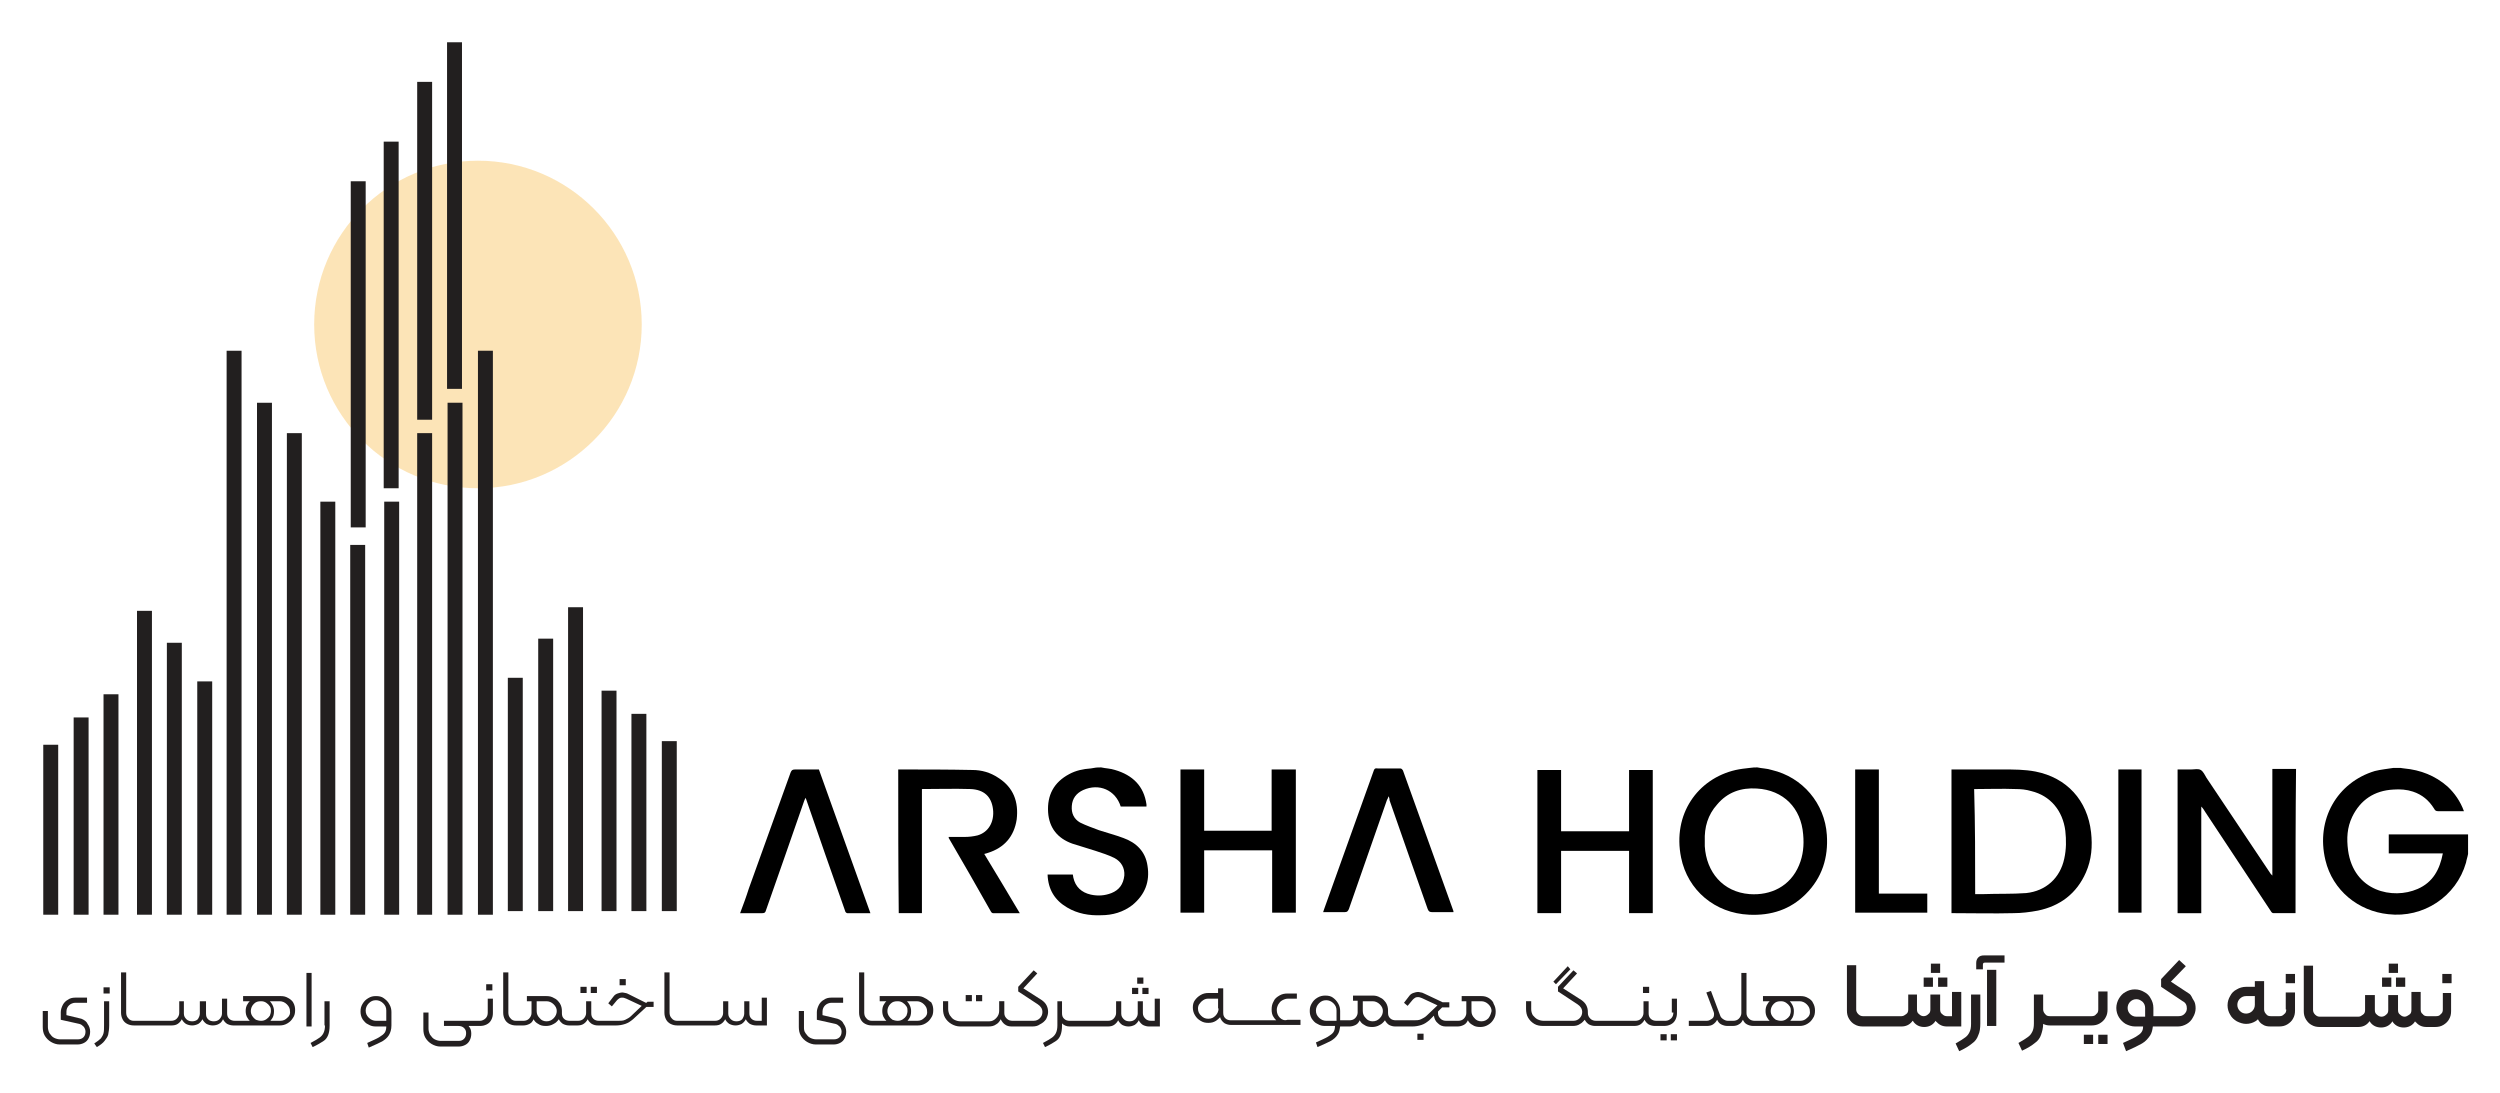 <?xml version="1.0" encoding="UTF-8"?>
<svg xmlns="http://www.w3.org/2000/svg" xmlns:xlink="http://www.w3.org/1999/xlink" version="1.1" id="Layer_1" x="0px" y="0px" viewBox="0 0 485.4 212.3" style="enable-background:new 0 0 485.4 212.3;" xml:space="preserve">
<style type="text/css">
	.st0{opacity:0.4;fill-rule:evenodd;clip-rule:evenodd;fill:#F8BD4D;enable-background:new    ;}
	.st1{fill:#221F1F;}
	.st2{fill:#231F20;}
</style>
<g>
	<g>
		<g>
			<circle class="st0" cx="92.8" cy="63" r="31.8"></circle>
			<g>
				<g>
					<g>
						<rect x="9" y="145.3" class="st1" width="1.6" height="31.6"></rect>
						<path class="st1" d="M11.3,177.6H8.4v-33h2.9V177.6z M9.7,176.3H10v-30.3H9.7V176.3z"></path>
					</g>
				</g>
				<g>
					<g>
						<rect x="15" y="139.9" class="st1" width="1.6" height="37"></rect>
						<path class="st1" d="M17.2,177.6h-2.9v-38.3h2.9V177.6z M15.6,176.3h0.3v-35.7h-0.3V176.3z"></path>
					</g>
				</g>
				<g>
					<g>
						<rect x="20.8" y="135.5" class="st1" width="1.6" height="41.5"></rect>
						<path class="st1" d="M23,177.6h-2.9v-42.8H23V177.6z M21.4,176.3h0.3v-40.2h-0.3V176.3z"></path>
					</g>
				</g>
				<g>
					<g>
						<rect x="39" y="132.9" class="st1" width="1.6" height="44"></rect>
						<path class="st1" d="M41.2,177.6h-2.9v-45.3h2.9V177.6z M39.6,176.3h0.3v-42.7h-0.3V176.3z"></path>
					</g>
				</g>
				<g>
					<g>
						<rect x="33.1" y="125.4" class="st1" width="1.6" height="51.5"></rect>
						<path class="st1" d="M35.3,177.6h-2.9v-52.8h2.9V177.6z M33.7,176.3H34v-50.2h-0.3V176.3z"></path>
					</g>
				</g>
				<g>
					<g>
						<rect x="27.2" y="119.2" class="st1" width="1.6" height="57.7"></rect>
						<path class="st1" d="M29.5,177.6h-2.9v-59h2.9V177.6z M27.9,176.3h0.3v-56.4h-0.3V176.3z"></path>
					</g>
				</g>
				<g>
					<g>
						<rect x="129.2" y="144.6" class="st1" width="1.6" height="31.6"></rect>
						<path class="st1" d="M131.4,176.9h-2.9v-33h2.9V176.9z M129.8,175.5h0.3v-30.3h-0.3V175.5z"></path>
					</g>
				</g>
				<g>
					<g>
						<rect x="123.3" y="139.2" class="st1" width="1.6" height="37"></rect>
						<path class="st1" d="M125.5,176.9h-2.9v-38.3h2.9V176.9z M123.9,175.5h0.3v-35.7h-0.3V175.5z"></path>
					</g>
				</g>
				<g>
					<g>
						<rect x="117.4" y="134.7" class="st1" width="1.6" height="41.5"></rect>
						<path class="st1" d="M119.7,176.9h-2.9v-42.8h2.9V176.9z M118.1,175.5h0.3v-40.2h-0.3V175.5z"></path>
					</g>
				</g>
				<g>
					<g>
						<rect x="99.2" y="132.2" class="st1" width="1.6" height="44"></rect>
						<path class="st1" d="M101.5,176.9h-2.9v-45.3h2.9V176.9z M99.9,175.5h0.3v-42.7h-0.3V175.5z"></path>
					</g>
				</g>
				<g>
					<g>
						<rect x="105.1" y="124.7" class="st1" width="1.6" height="51.5"></rect>
						<path class="st1" d="M107.4,176.9h-2.9V124h2.9V176.9z M105.8,175.5h0.3v-50.2h-0.3V175.5z"></path>
					</g>
				</g>
				<g>
					<g>
						<rect x="111" y="118.5" class="st1" width="1.6" height="57.7"></rect>
						<path class="st1" d="M113.2,176.9h-2.9v-59h2.9V176.9z M111.6,175.5h0.3v-56.4h-0.3V175.5z"></path>
					</g>
				</g>
				<g>
					<g>
						<rect x="68.7" y="106.5" class="st1" width="1.6" height="70.5"></rect>
						<path class="st1" d="M70.9,177.6H68v-71.8h2.9V177.6z M69.4,176.3h0.3v-69.1h-0.3V176.3z"></path>
					</g>
				</g>
				<g>
					<g>
						<rect x="62.9" y="98" class="st1" width="1.6" height="78.9"></rect>
						<path class="st1" d="M65.1,177.6h-2.9V97.4h2.9V177.6z M63.5,176.3h0.3V98.7h-0.3V176.3z"></path>
					</g>
				</g>
				<g>
					<g>
						<rect x="44.7" y="68.8" class="st1" width="1.6" height="108.1"></rect>
						<path class="st1" d="M46.9,177.6H44V68.1h2.9V177.6z M45.3,176.3h0.3V69.4h-0.3V176.3z"></path>
					</g>
				</g>
				<g>
					<g>
						<rect x="50.6" y="78.9" class="st1" width="1.6" height="98.1"></rect>
						<path class="st1" d="M52.8,177.6h-2.9V78.2h2.9V177.6z M51.2,176.3h0.3V79.5h-0.3V176.3z"></path>
					</g>
				</g>
				<g>
					<g>
						<rect x="56.4" y="84.8" class="st1" width="1.6" height="92.1"></rect>
						<path class="st1" d="M58.6,177.6h-2.9V84.1h2.9V177.6z M57.1,176.3h0.3V85.4h-0.3V176.3z"></path>
					</g>
				</g>
				<g>
					<g>
						<rect x="75.2" y="98" class="st1" width="1.6" height="78.9"></rect>
						<path class="st1" d="M77.5,177.6h-2.9V97.4h2.9V177.6z M75.9,176.3h0.3V98.7h-0.3V176.3z"></path>
					</g>
				</g>
				<g>
					<g>
						<rect x="93.4" y="68.8" class="st1" width="1.6" height="108.1"></rect>
						<path class="st1" d="M95.7,177.6h-2.9V68.1h2.9V177.6z M94.1,176.3h0.3V69.4h-0.3V176.3z"></path>
					</g>
				</g>
				<g>
					<g>
						<rect x="87.5" y="78.9" class="st1" width="1.6" height="98.1"></rect>
						<path class="st1" d="M89.8,177.6h-2.9V78.2h2.9V177.6z M88.2,176.3h0.3V79.5h-0.3V176.3z"></path>
					</g>
				</g>
				<g>
					<g>
						<rect x="81.7" y="84.8" class="st1" width="1.6" height="92.1"></rect>
						<path class="st1" d="M83.9,177.6h-2.9V84.1h2.9V177.6z M82.4,176.3h0.3V85.4h-0.3V176.3z"></path>
					</g>
				</g>
				<g>
					<g>
						<rect x="68.8" y="35.8" class="st1" width="1.6" height="65.9"></rect>
						<path class="st1" d="M71,102.4h-2.9V35.2H71V102.4z M69.4,101.1h0.3V36.5h-0.3V101.1z"></path>
					</g>
				</g>
				<g>
					<g>
						<rect x="75.1" y="28.2" class="st1" width="1.6" height="65.9"></rect>
						<path class="st1" d="M77.4,94.8h-2.9V27.5h2.9V94.8z M75.8,93.5h0.3V28.8h-0.3V93.5z"></path>
					</g>
				</g>
				<g>
					<g>
						<rect x="81.7" y="16.6" class="st1" width="1.6" height="64.2"></rect>
						<path class="st1" d="M83.9,81.5H81V15.9h2.9V81.5z M82.3,80.2h0.3V17.3h-0.3V80.2z"></path>
					</g>
				</g>
				<g>
					<g>
						<rect x="87.5" y="8.9" class="st1" width="1.6" height="65.9"></rect>
						<path class="st1" d="M89.7,75.5h-2.9V8.2h2.9V75.5z M88.2,74.2h0.3V9.6h-0.3V74.2z"></path>
					</g>
				</g>
			</g>
		</g>
		<g>
			<path class="st2" d="M15.8,197.8l-2.9-0.7v-0.7c0-0.5,0.2-0.9,0.5-1.2c0.3-0.3,0.8-0.5,1.2-0.5h2.3v-1h-2.3c-0.5,0-1,0.1-1.4,0.4     c-0.4,0.2-0.8,0.6-1,1c-0.2,0.4-0.4,0.9-0.4,1.4v1.5l3.6,0.8c0.4,0.1,0.6,0.3,0.9,0.6c0.2,0.3,0.3,0.6,0.3,0.9     c0,0.4-0.1,0.8-0.4,1.1c-0.3,0.3-0.7,0.4-1.1,0.4h-3.4c-0.4,0-0.8-0.1-1.2-0.3s-0.6-0.5-0.9-0.9c-0.2-0.4-0.3-0.8-0.3-1.2v-3.1     h-1v3.1c0,0.6,0.1,1.2,0.4,1.7c0.3,0.5,0.7,0.9,1.2,1.2c0.5,0.3,1.1,0.5,1.7,0.5h3.4c0.5,0,0.9-0.1,1.3-0.3     c0.4-0.2,0.7-0.5,0.9-0.9c0.2-0.4,0.3-0.8,0.3-1.3c0-0.6-0.2-1.1-0.5-1.5C16.8,198.3,16.3,198,15.8,197.8z"></path>
			<path class="st2" d="M20.2,199.1c0,0.6,0,1.1-0.1,1.5c-0.1,0.4-0.3,0.7-0.5,1c-0.3,0.3-0.7,0.6-1.3,1l0.5,0.7     c0.7-0.4,1.2-0.8,1.5-1.2c0.3-0.4,0.6-0.8,0.7-1.2c0.1-0.5,0.2-1.1,0.2-1.8v-4.7h-1V199.1z"></path>
			<rect x="20.1" y="191.7" class="st2" width="1.2" height="1.2"></rect>
			<path class="st2" d="M56,193.8c-0.5-0.3-0.9-0.4-1.5-0.4h-7.3v1h1.3c-0.2,0.2-0.3,0.3-0.4,0.5c-0.3,0.4-0.4,0.9-0.4,1.4     c0,0.5,0.1,1,0.4,1.4c0.1,0.2,0.2,0.3,0.4,0.5h-2.2h0h-0.7c-0.4,0-0.8-0.1-1.1-0.4c-0.3-0.3-0.4-0.6-0.4-1.1v-2.8h-0.2h-0.6h-0.2     v2.9c0,0.4-0.2,0.8-0.5,1.1c-0.3,0.3-0.7,0.4-1.1,0.4c-0.4,0-0.8-0.1-1.1-0.4c-0.3-0.3-0.4-0.6-0.4-1.1v-2.4h-0.2H39h-0.2v2.4     c0,0.4-0.2,0.8-0.4,1.1c-0.3,0.3-0.7,0.4-1.1,0.4c-0.4,0-0.8-0.1-1.1-0.4c-0.3-0.3-0.5-0.6-0.5-1.1v-2.4h-0.2H35h-0.2v2.3     c0,0.4-0.2,0.8-0.5,1.1c-0.3,0.3-0.7,0.4-1.1,0.4h-0.7h-3h-3H26c-0.4,0-0.8-0.1-1.1-0.5c-0.3-0.3-0.4-0.7-0.4-1.1v-7.8h-1v7.8     c0,0.5,0.1,0.9,0.3,1.3c0.2,0.4,0.5,0.7,0.9,0.9c0.4,0.2,0.8,0.3,1.3,0.3h0.6h3h3h0.7c0.5,0,0.9-0.1,1.2-0.3     c0.3-0.2,0.6-0.5,0.8-0.9c0.2,0.4,0.5,0.7,0.8,0.9c0.4,0.2,0.8,0.3,1.2,0.3c0.4,0,0.8-0.1,1.2-0.3c0.3-0.2,0.6-0.5,0.8-0.9     c0.2,0.4,0.5,0.7,0.8,0.9c0.4,0.2,0.8,0.3,1.2,0.3s0.9-0.1,1.2-0.3c0.4-0.2,0.6-0.5,0.8-0.9c0.2,0.4,0.5,0.7,0.8,0.9     c0.4,0.2,0.8,0.3,1.2,0.3h0.7h0h4.4h3.9c0.5,0,1-0.1,1.5-0.4c0.5-0.3,0.8-0.6,1.1-1.1c0.3-0.4,0.4-0.9,0.4-1.5     c0-0.5-0.1-1-0.4-1.5C56.8,194.4,56.4,194,56,193.8z M49.7,198c-0.3-0.2-0.5-0.4-0.7-0.7c-0.2-0.3-0.3-0.6-0.3-1     c0-0.5,0.2-1,0.6-1.4c0.4-0.4,0.8-0.5,1.4-0.5c0.4,0,0.7,0.1,1,0.3c0.3,0.2,0.5,0.4,0.7,0.7c0.2,0.3,0.2,0.6,0.2,0.9     c0,0.3-0.1,0.6-0.2,0.9c-0.2,0.3-0.4,0.5-0.7,0.7c-0.3,0.2-0.6,0.3-1,0.3C50.3,198.2,50,198.1,49.7,198z M55.8,197.6     c-0.4,0.4-0.8,0.6-1.4,0.6h-1.9c0.1-0.1,0.2-0.3,0.3-0.4c0.3-0.4,0.4-0.9,0.4-1.5c0-0.4-0.1-0.8-0.3-1.2     c-0.1-0.2-0.3-0.5-0.5-0.7h1.9c0.5,0,1,0.2,1.4,0.6c0.4,0.4,0.6,0.8,0.6,1.3C56.4,196.8,56.2,197.3,55.8,197.6z"></path>
			<rect x="59.5" y="188.9" class="st2" width="1" height="10.4"></rect>
			<path class="st2" d="M63.1,199.1c0,0.6-0.1,1.1-0.3,1.5c-0.2,0.4-0.5,0.7-0.8,0.9c-0.3,0.2-0.9,0.6-1.7,1l0.4,0.8     c0.9-0.4,1.5-0.8,2-1.1c0.5-0.3,0.8-0.7,1-1.2c0.2-0.5,0.3-1.1,0.3-1.9v-4.7h-1V199.1z"></path>
			<path class="st2" d="M74.5,193.8c-0.4-0.3-0.9-0.4-1.5-0.4s-1,0.1-1.5,0.4c-0.5,0.3-0.8,0.6-1.1,1.1c-0.3,0.5-0.4,0.9-0.4,1.5     c0,0.5,0.1,1,0.4,1.5c0.3,0.4,0.6,0.8,1.1,1c0.5,0.3,0.9,0.4,1.5,0.4H75c0,0.5-0.1,0.9-0.3,1.2c-0.2,0.3-0.6,0.6-1.1,0.9     s-1.2,0.6-2.3,1.1l0.3,0.9c1.2-0.5,2-0.9,2.6-1.2c0.5-0.3,1-0.7,1.3-1.2c0.3-0.5,0.5-1.1,0.5-1.9v-2.6c0-0.5-0.1-1-0.4-1.5     C75.3,194.4,74.9,194.1,74.5,193.8z M75,198.2H73c-0.5,0-1-0.2-1.4-0.6c-0.4-0.4-0.6-0.8-0.6-1.4c0-0.5,0.2-1,0.6-1.4     c0.4-0.4,0.8-0.6,1.4-0.6c0.5,0,1,0.2,1.4,0.6c0.4,0.4,0.6,0.8,0.6,1.4V198.2z"></path>
			<path class="st2" d="M94.7,196.6c0,0.4-0.1,0.8-0.4,1.1c-0.3,0.3-0.7,0.5-1.1,0.5h-0.7h-6.3v1h0.5H89c0.4,0,0.8,0.1,1.1,0.4     c0.3,0.3,0.4,0.6,0.4,1c0,0.4-0.1,0.8-0.4,1.1c-0.3,0.3-0.6,0.4-1.1,0.4h-3.4c-0.4,0-0.8-0.1-1.2-0.3c-0.4-0.2-0.6-0.5-0.9-0.9     c-0.2-0.4-0.3-0.8-0.3-1.2v-3.1h-1v3.2c0,0.6,0.1,1.2,0.4,1.7c0.3,0.5,0.7,0.9,1.2,1.2c0.5,0.3,1.1,0.5,1.7,0.5H89     c0.5,0,0.9-0.1,1.3-0.3c0.4-0.2,0.7-0.5,0.9-0.9c0.2-0.4,0.3-0.8,0.3-1.3c0-0.5-0.1-0.9-0.3-1.2c-0.1-0.1-0.2-0.2-0.2-0.3h1.5     h0.7c0.5,0,0.9-0.1,1.3-0.3c0.4-0.2,0.7-0.5,0.9-0.9c0.2-0.4,0.3-0.8,0.3-1.3v-2.8h-1V196.6z"></path>
			<rect x="94.4" y="191.1" class="st2" width="1.2" height="1.2"></rect>
			<rect x="112.7" y="191.6" class="st2" width="1.2" height="1.2"></rect>
			<rect x="114.7" y="191.6" class="st2" width="1.2" height="1.2"></rect>
			<path class="st2" d="M125.4,194.7L122,193c0,0-0.1,0-0.2-0.1c-0.1,0-0.2-0.1-0.4-0.1c-0.1,0-0.3-0.1-0.5-0.1     c-0.4,0-0.7,0.1-1,0.2c-0.3,0.1-0.6,0.3-0.8,0.6l-1,1.3l0.7,0.6l1-1.2c0.1-0.1,0.3-0.3,0.5-0.4c0.2-0.1,0.4-0.1,0.6-0.1     c0.2,0,0.4,0.1,0.7,0.2l3,1.4l-2.1,2c-0.3,0.3-0.7,0.5-1.1,0.7c-0.4,0.2-0.9,0.2-1.4,0.2h-2.8h-0.9c-0.4,0-0.8-0.1-1.1-0.4     c-0.3-0.3-0.4-0.6-0.4-1.1v-2.3h-1v2.3c0,0.4-0.2,0.8-0.5,1.1c-0.3,0.3-0.7,0.4-1.1,0.4h-0.9h-0.7c-0.4,0-0.8-0.1-1.1-0.4     c-0.3-0.3-0.4-0.6-0.4-1.1v-0.4c0-0.5-0.1-1-0.4-1.5c-0.3-0.4-0.6-0.8-1.1-1c-0.5-0.3-0.9-0.4-1.5-0.4h-3.8v1h0.9v0.3v1.6v0.4     c0,0.4-0.2,0.8-0.5,1.1c-0.3,0.3-0.7,0.4-1.1,0.4h-0.8h-0.6c-0.4,0-0.8-0.1-1.1-0.5c-0.3-0.3-0.4-0.7-0.4-1.1v-7.8h-1v7.8     c0,0.5,0.1,0.9,0.3,1.3c0.2,0.4,0.5,0.7,0.9,0.9c0.4,0.2,0.8,0.3,1.3,0.3h0.6h0.8c0.4,0,0.8-0.1,1.2-0.3c0.4-0.2,0.6-0.5,0.8-0.9     c0,0,0,0,0,0c0.2,0.4,0.5,0.7,0.9,0.9c0.4,0.3,0.9,0.4,1.5,0.4c0.5,0,1-0.1,1.5-0.4c0.4-0.2,0.7-0.5,1-0.9c0,0,0,0,0,0     c0.2,0.4,0.5,0.7,0.8,0.9c0.4,0.2,0.8,0.3,1.2,0.3h0.7h0.9c0.5,0,0.9-0.1,1.2-0.3c0.3-0.2,0.6-0.5,0.8-0.9     c0.2,0.4,0.5,0.7,0.8,0.9c0.4,0.2,0.7,0.3,1.2,0.3h0.9h2.6c0.6,0,1.2-0.1,1.8-0.3c0.6-0.2,1-0.5,1.5-0.9l2.6-2.4h1.4v-1h-1.2     C125.6,194.7,125.5,194.7,125.4,194.7z M107.5,197.7c-0.4,0.4-0.8,0.6-1.4,0.6c-0.5,0-1-0.2-1.3-0.6c-0.4-0.4-0.6-0.8-0.6-1.4     v-1.9h1.9c0.5,0,1,0.2,1.4,0.6c0.4,0.4,0.6,0.8,0.6,1.3C108.1,196.8,107.9,197.3,107.5,197.7z"></path>
			<rect x="120.3" y="190.1" class="st2" width="1.2" height="1.2"></rect>
			<path class="st2" d="M148.1,198.2h-1.1c-0.4,0-0.8-0.1-1.1-0.4c-0.3-0.3-0.4-0.6-0.4-1.1v-2.3h-0.2h-0.6h-0.2v2.4     c0,0.4-0.2,0.8-0.4,1.1c-0.3,0.3-0.7,0.4-1.1,0.4c-0.4,0-0.8-0.1-1.1-0.4c-0.3-0.3-0.5-0.6-0.5-1.1v-2.4h-0.2h-0.6h-0.2v2.3     c0,0.4-0.2,0.8-0.5,1.1c-0.3,0.3-0.7,0.4-1.1,0.4h-0.7h-3h-3h-0.6c-0.4,0-0.8-0.1-1.1-0.5c-0.3-0.3-0.4-0.7-0.4-1.1v-7.8h-1v7.8     c0,0.5,0.1,0.9,0.3,1.3c0.2,0.4,0.5,0.7,0.9,0.9c0.4,0.2,0.8,0.3,1.3,0.3h0.6h3h3h0.7c0.5,0,0.9-0.1,1.2-0.3     c0.3-0.2,0.6-0.5,0.8-0.9c0.2,0.4,0.5,0.7,0.8,0.9c0.4,0.2,0.8,0.3,1.2,0.3c0.4,0,0.8-0.1,1.2-0.3c0.3-0.2,0.6-0.5,0.8-0.9     c0.2,0.4,0.5,0.7,0.8,0.9c0.4,0.2,0.8,0.3,1.2,0.3h2.1v-5.4h-1V198.2z"></path>
			<path class="st2" d="M162.6,197.8l-2.9-0.7v-0.7c0-0.5,0.2-0.9,0.5-1.2c0.3-0.3,0.8-0.5,1.2-0.5h2.3v-1h-2.3     c-0.5,0-1,0.1-1.4,0.4c-0.4,0.2-0.8,0.6-1,1c-0.2,0.4-0.4,0.9-0.4,1.4v1.5l3.6,0.8c0.4,0.1,0.6,0.3,0.9,0.6     c0.2,0.3,0.3,0.6,0.3,0.9c0,0.4-0.1,0.8-0.4,1.1c-0.3,0.3-0.7,0.4-1.1,0.4h-3.4c-0.4,0-0.8-0.1-1.2-0.3c-0.4-0.2-0.6-0.5-0.9-0.9     s-0.3-0.8-0.3-1.2v-3.1h-1v3.1c0,0.6,0.1,1.2,0.4,1.7c0.3,0.5,0.7,0.9,1.2,1.2c0.5,0.3,1.1,0.5,1.7,0.5h3.4     c0.5,0,0.9-0.1,1.3-0.3c0.4-0.2,0.7-0.5,0.9-0.9c0.2-0.4,0.3-0.8,0.3-1.3c0-0.6-0.2-1.1-0.5-1.5     C163.6,198.3,163.2,198,162.6,197.8z"></path>
			<path class="st2" d="M179.6,193.8c-0.5-0.3-0.9-0.4-1.5-0.4h-7.3v1h1.3c-0.2,0.2-0.3,0.3-0.4,0.5c-0.3,0.4-0.4,0.9-0.4,1.4     c0,0.5,0.1,1,0.4,1.4c0.1,0.2,0.2,0.3,0.4,0.5h-2.2h0h-0.6c-0.4,0-0.8-0.1-1.1-0.5c-0.3-0.3-0.4-0.7-0.4-1.1v-7.8h-1v7.8     c0,0.5,0.1,0.9,0.3,1.3c0.2,0.4,0.5,0.7,0.9,0.9c0.4,0.2,0.8,0.3,1.3,0.3h0.6h0h4.4h3.9c0.5,0,1-0.1,1.5-0.4     c0.5-0.3,0.8-0.6,1.1-1.1c0.3-0.4,0.4-0.9,0.4-1.5c0-0.5-0.1-1-0.4-1.5C180.4,194.4,180.1,194,179.6,193.8z M173.3,198     c-0.3-0.2-0.5-0.4-0.7-0.7c-0.2-0.3-0.3-0.6-0.3-1c0-0.5,0.2-1,0.6-1.4c0.4-0.4,0.8-0.5,1.4-0.5c0.4,0,0.7,0.1,1,0.3     c0.3,0.2,0.5,0.4,0.7,0.7c0.2,0.3,0.2,0.6,0.2,0.9c0,0.3-0.1,0.6-0.2,0.9c-0.2,0.3-0.4,0.5-0.7,0.7c-0.3,0.2-0.6,0.3-1,0.3     C173.9,198.2,173.6,198.1,173.3,198z M179.5,197.6c-0.4,0.4-0.8,0.6-1.4,0.6h-1.9c0.1-0.1,0.2-0.3,0.3-0.4     c0.3-0.4,0.4-0.9,0.4-1.5c0-0.4-0.1-0.8-0.3-1.2c-0.1-0.2-0.3-0.5-0.5-0.7h1.9c0.5,0,1,0.2,1.4,0.6c0.4,0.4,0.6,0.8,0.6,1.3     C180.1,196.8,179.9,197.3,179.5,197.6z"></path>
			<rect x="189.5" y="193.2" class="st2" width="1.2" height="1.2"></rect>
			<rect x="187.5" y="193.2" class="st2" width="1.2" height="1.2"></rect>
			<path class="st2" d="M203.1,197.9c0.2-0.4,0.4-0.9,0.4-1.4c0-0.5-0.1-0.9-0.3-1.3c-0.2-0.4-0.5-0.7-0.9-1l-3.6-2.3l2.7-2.9     l-0.7-0.6l-3,3.2v0.9l3.8,2.5c0.6,0.4,0.9,0.9,0.9,1.5c0,0.5-0.2,0.9-0.5,1.2c-0.3,0.3-0.7,0.5-1.2,0.5h-3.4h-0.7     c-0.4,0-0.8-0.1-1.1-0.4c-0.3-0.3-0.5-0.6-0.5-1.1v-2.3h-1v1.9c0,0.5-0.2,1-0.6,1.4c-0.4,0.4-0.8,0.6-1.3,0.6h-5.6     c-0.4,0-0.8-0.1-1.2-0.3c-0.4-0.2-0.6-0.5-0.9-0.9c-0.2-0.4-0.3-0.8-0.3-1.2v-1.5h-1v1.5c0,0.6,0.1,1.2,0.4,1.7     c0.3,0.5,0.7,0.9,1.2,1.2c0.5,0.3,1.1,0.5,1.7,0.5h5.6c0.5,0,1-0.1,1.4-0.4c0.4-0.2,0.7-0.6,0.9-1c0.2,0.4,0.5,0.8,0.8,1     c0.4,0.3,0.8,0.4,1.3,0.4h0.7h3.4c0.5,0,1-0.1,1.4-0.4C202.5,198.6,202.8,198.3,203.1,197.9z"></path>
			<rect x="221.8" y="191.8" class="st2" width="1.2" height="1.2"></rect>
			<rect x="220.8" y="189.8" class="st2" width="1.2" height="1.2"></rect>
			<rect x="219.8" y="191.8" class="st2" width="1.2" height="1.2"></rect>
			<path class="st2" d="M224.6,198.2h-1.1c-0.4,0-0.8-0.1-1.1-0.4c-0.3-0.3-0.5-0.6-0.5-1.1v-2.3h-0.2h-0.6h-0.2v2.4     c0,0.4-0.2,0.8-0.5,1.1c-0.3,0.3-0.7,0.4-1.1,0.4c-0.4,0-0.8-0.1-1.1-0.4c-0.3-0.3-0.5-0.6-0.5-1.1v-2.4h-0.2h-0.6h-0.2v2.3     c0,0.4-0.2,0.8-0.5,1.1c-0.3,0.3-0.7,0.4-1.1,0.4h-0.7h-3h-3h-0.7c-0.4,0-0.8-0.1-1.1-0.4c-0.3-0.3-0.4-0.6-0.4-1.1v-2.3h-0.7     h-0.2v4.7c0,0.6-0.1,1.1-0.3,1.5c-0.2,0.4-0.5,0.7-0.8,0.9c-0.3,0.2-0.9,0.6-1.7,1l0.4,0.8c0.9-0.4,1.5-0.8,2-1.1     c0.5-0.3,0.8-0.7,1-1.2c0.2-0.5,0.3-1.1,0.3-1.9v-0.4c0.4,0.4,0.9,0.6,1.5,0.6h0.7h3h3h0.7c0.5,0,0.9-0.1,1.2-0.3     c0.3-0.2,0.6-0.5,0.8-0.9c0.2,0.4,0.5,0.7,0.8,0.9c0.4,0.2,0.8,0.3,1.2,0.3c0.4,0,0.8-0.1,1.2-0.3c0.3-0.2,0.6-0.5,0.8-0.9     c0.2,0.4,0.5,0.7,0.8,0.9c0.4,0.2,0.8,0.3,1.2,0.3h2.1v-5.4h-1V198.2z"></path>
			<path class="st2" d="M248.5,197.6c-0.4-0.4-0.6-0.9-0.6-1.5c0-0.4,0.1-0.7,0.3-1.1c0.2-0.3,0.4-0.6,0.8-0.8s0.7-0.3,1.1-0.3h1.7     v-1H250c-0.6,0-1.1,0.1-1.6,0.4c-0.5,0.3-0.9,0.6-1.1,1.1c-0.3,0.5-0.4,1-0.4,1.6c0,0.6,0.1,1.1,0.4,1.5c0.1,0.2,0.3,0.4,0.5,0.6     h-2h-3h-3H239c-0.4,0-0.8-0.1-1.1-0.4c-0.3-0.3-0.4-0.6-0.4-1.1v-0.9v-1.5v-2.3h-1v0.9h-1.9c-0.5,0-1,0.1-1.5,0.4     c-0.5,0.3-0.8,0.6-1.1,1c-0.3,0.4-0.4,0.9-0.4,1.4c0,0.5,0.1,1,0.4,1.5c0.3,0.5,0.6,0.8,1.1,1.1c0.5,0.3,0.9,0.4,1.5,0.4     s1-0.1,1.5-0.4c0.3-0.2,0.5-0.4,0.8-0.7c0,0.1,0.1,0.2,0.1,0.3c0.2,0.4,0.5,0.7,0.8,0.9c0.4,0.2,0.8,0.3,1.2,0.3h0.7h3h3h6.8v-1     H250C249.4,198.2,248.9,198,248.5,197.6z M236.6,195.8c0,0.5-0.2,1-0.6,1.4c-0.4,0.4-0.8,0.6-1.4,0.6s-1-0.2-1.4-0.6     c-0.4-0.4-0.6-0.8-0.6-1.4c0-0.3,0.1-0.7,0.3-0.9c0.2-0.3,0.4-0.5,0.7-0.7c0.3-0.2,0.6-0.3,1-0.3h1.9V195.8z"></path>
			<rect x="275.2" y="200.7" class="st2" width="1.2" height="1.2"></rect>
			<path class="st2" d="M289.1,193.8c-0.5-0.3-0.9-0.4-1.5-0.4h-3.8v1h0.9v0.3v1.6v0.4c0,0.4-0.2,0.8-0.5,1.1     c-0.3,0.3-0.7,0.4-1.1,0.4h-0.8h-1.5c-0.4,0-0.8-0.1-1.1-0.4c-0.3-0.3-0.5-0.6-0.5-1.1v-0.3l0.8-0.8h1.4v-1h-1.2     c-0.1,0-0.2,0-0.3-0.1l-3.4-1.6c0,0-0.1,0-0.2-0.1c-0.1,0-0.2-0.1-0.4-0.1c-0.1,0-0.3-0.1-0.5-0.1c-0.4,0-0.7,0.1-1,0.2     c-0.3,0.1-0.6,0.3-0.8,0.6l-1,1.3l0.7,0.6l1-1.2c0.1-0.1,0.3-0.3,0.5-0.4c0.2-0.1,0.4-0.1,0.6-0.1c0.2,0,0.4,0.1,0.7,0.2l3,1.4     l-2.1,2c-0.3,0.3-0.7,0.5-1.1,0.7c-0.4,0.2-0.9,0.2-1.4,0.2h-2.8h-0.7c-0.4,0-0.8-0.1-1.1-0.4c-0.3-0.3-0.4-0.6-0.4-1.1v-0.4     c0-0.5-0.1-1-0.4-1.5c-0.3-0.4-0.6-0.8-1.1-1c-0.5-0.3-0.9-0.4-1.5-0.4h-3.8v1h0.9v0.3v1.6v0.4c0,0.4-0.2,0.8-0.5,1.1     c-0.3,0.3-0.7,0.4-1.1,0.4h-0.8h-1v-1.8c0-0.5-0.1-1-0.4-1.5c-0.3-0.5-0.6-0.8-1-1.1c-0.4-0.3-0.9-0.4-1.5-0.4     c-0.5,0-1,0.1-1.5,0.4c-0.5,0.3-0.8,0.6-1.1,1.1c-0.3,0.5-0.4,0.9-0.4,1.5c0,0.5,0.1,1,0.4,1.5c0.3,0.4,0.6,0.8,1.1,1     c0.5,0.3,0.9,0.4,1.5,0.4h1.9c0,0.5-0.1,0.9-0.3,1.2c-0.2,0.3-0.6,0.6-1.1,0.9s-1.2,0.6-2.3,1.1l0.3,0.9c1.2-0.5,2-0.9,2.6-1.2     c0.5-0.3,1-0.7,1.3-1.2c0.3-0.4,0.4-0.9,0.5-1.6h1h0.8c0.4,0,0.8-0.1,1.2-0.3c0.4-0.2,0.6-0.5,0.8-0.9c0,0,0,0,0,0     c0.2,0.4,0.5,0.7,0.9,0.9c0.4,0.3,0.9,0.4,1.5,0.4c0.5,0,1-0.1,1.5-0.4c0.4-0.2,0.7-0.5,1-0.9c0,0,0,0,0,0     c0.2,0.4,0.5,0.7,0.8,0.9c0.4,0.2,0.8,0.3,1.2,0.3h0.7h2.6c0.6,0,1.2-0.1,1.8-0.3c0.6-0.2,1-0.5,1.5-0.9l0.9-0.9     c0.1,0.6,0.3,1.1,0.8,1.5c0.4,0.4,0.9,0.6,1.5,0.6h1.5h0.8c0.4,0,0.8-0.1,1.2-0.3c0.4-0.2,0.6-0.5,0.8-0.9c0,0,0,0,0,0     c0.2,0.4,0.5,0.7,0.9,0.9c0.4,0.3,0.9,0.4,1.5,0.4c0.5,0,1-0.1,1.5-0.4c0.5-0.3,0.8-0.6,1.1-1.1c0.3-0.5,0.4-0.9,0.4-1.5     c0-0.5-0.1-1-0.4-1.5C289.9,194.4,289.5,194.1,289.1,193.8z M259.4,198.2h-1.9c-0.5,0-1-0.2-1.4-0.6c-0.4-0.4-0.6-0.8-0.6-1.4     c0-0.5,0.2-1,0.6-1.4c0.4-0.4,0.8-0.6,1.4-0.6c0.5,0,1,0.2,1.4,0.6c0.4,0.4,0.6,0.8,0.6,1.4V198.2z M267.9,197.7     c-0.4,0.4-0.8,0.6-1.4,0.6c-0.5,0-1-0.2-1.3-0.6c-0.4-0.4-0.6-0.8-0.6-1.4v-1.9h1.9c0.5,0,1,0.2,1.4,0.6c0.4,0.4,0.6,0.8,0.6,1.3     C268.5,196.8,268.3,197.3,267.9,197.7z M289,197.7c-0.4,0.4-0.8,0.6-1.4,0.6c-0.5,0-1-0.2-1.3-0.6c-0.4-0.4-0.6-0.8-0.6-1.4v-1.9     h1.9c0.5,0,1,0.2,1.4,0.6c0.4,0.4,0.6,0.8,0.6,1.3C289.5,196.8,289.3,197.3,289,197.7z"></path>
			<polygon class="st2" points="304.9,188.2 304.4,187.6 301.6,190.6 302.1,191.1    "></polygon>
			<rect x="319" y="191.6" class="st2" width="1.2" height="1.2"></rect>
			<path class="st2" d="M324.9,196.6c0,0.4-0.1,0.8-0.4,1.1c-0.3,0.3-0.7,0.5-1.1,0.5h-1h-0.8c-0.4,0-0.8-0.1-1.1-0.4     c-0.3-0.3-0.4-0.6-0.4-1.1v-2.3h-1v2.3c0,0.4-0.2,0.8-0.5,1.1c-0.3,0.3-0.7,0.4-1.1,0.4h-0.8h-3h-3h-0.8c-0.4,0-0.8-0.1-1.1-0.4     c-0.3-0.3-0.5-0.6-0.5-1.1v-0.2h0c0-0.5-0.1-0.9-0.3-1.3c-0.2-0.4-0.5-0.7-0.9-1l-3.6-2.3l2.7-2.9l-0.7-0.6l-3,3.2v0.9l3.8,2.5     c0.6,0.4,0.9,0.9,0.9,1.5c0,0.5-0.2,0.9-0.5,1.2c-0.3,0.3-0.7,0.5-1.2,0.5h-5.8c-0.4,0-0.8-0.1-1.2-0.3c-0.4-0.2-0.6-0.5-0.9-0.8     c-0.2-0.4-0.3-0.7-0.3-1.2v-1.5h-1v1.5c0,0.6,0.1,1.2,0.4,1.7c0.3,0.5,0.7,0.9,1.2,1.2c0.5,0.3,1.1,0.4,1.7,0.4h5.8     c0.5,0,1-0.1,1.4-0.4c0.4-0.2,0.6-0.5,0.9-0.8c0.2,0.4,0.5,0.7,0.8,0.9c0.4,0.2,0.8,0.3,1.2,0.3h0.8h3h3h0.8     c0.5,0,0.9-0.1,1.2-0.3c0.3-0.2,0.6-0.5,0.8-0.9c0.2,0.4,0.5,0.7,0.8,0.9c0.4,0.2,0.8,0.3,1.2,0.3h0.8h1c0.5,0,0.9-0.1,1.3-0.3     c0.4-0.2,0.7-0.5,0.9-0.9c0.2-0.4,0.3-0.8,0.3-1.3v-2.8h-1V196.6z"></path>
			<rect x="322.4" y="200.8" class="st2" width="1.2" height="1.2"></rect>
			<rect x="324.4" y="200.8" class="st2" width="1.2" height="1.2"></rect>
			<path class="st2" d="M351.1,193.8c-0.5-0.3-0.9-0.4-1.5-0.4h-7.3v1h1.3c-0.2,0.2-0.3,0.3-0.4,0.5c-0.3,0.4-0.4,0.9-0.4,1.4     c0,0.5,0.1,1,0.4,1.4c0.1,0.2,0.2,0.3,0.4,0.5h-2.2h0h-0.7c-0.4,0-0.8-0.1-1.1-0.4c-0.3-0.3-0.5-0.6-0.5-1.1v-7.8h-1v7.8     c0,0.4-0.2,0.8-0.5,1.1c-0.3,0.3-0.7,0.4-1.1,0.4h-0.7h-0.3c-0.3,0-0.6-0.1-0.9-0.3s-0.5-0.4-0.6-0.7l-1.8-4.8l-0.9,0.3l1.4,3.7     c0.1,0.2,0.1,0.4,0.1,0.5c0,0.4-0.1,0.7-0.4,0.9c-0.3,0.2-0.6,0.4-1,0.4h-3.5v1h3.5c0.5,0,0.9-0.1,1.2-0.3     c0.3-0.2,0.6-0.5,0.8-0.9c0.2,0.4,0.4,0.7,0.8,0.9c0.4,0.2,0.8,0.3,1.2,0.3h0.3h0.7c0.5,0,0.9-0.1,1.2-0.3     c0.4-0.2,0.6-0.5,0.8-0.9c0.2,0.4,0.4,0.7,0.8,0.9c0.4,0.2,0.8,0.3,1.2,0.3h0.7h0h4.4h3.9c0.5,0,1-0.1,1.5-0.4     c0.5-0.3,0.8-0.6,1.1-1.1c0.3-0.4,0.4-0.9,0.4-1.5c0-0.5-0.1-1-0.4-1.5C351.9,194.4,351.5,194,351.1,193.8z M344.8,198     c-0.3-0.2-0.5-0.4-0.7-0.7c-0.2-0.3-0.3-0.6-0.3-1c0-0.5,0.2-1,0.6-1.4c0.4-0.4,0.8-0.5,1.4-0.5c0.4,0,0.7,0.1,1,0.3     c0.3,0.2,0.5,0.4,0.7,0.7c0.2,0.3,0.2,0.6,0.2,0.9c0,0.3-0.1,0.6-0.2,0.9c-0.2,0.3-0.4,0.5-0.7,0.7c-0.3,0.2-0.6,0.3-1,0.3     C345.4,198.2,345.1,198.1,344.8,198z M350.9,197.6c-0.4,0.4-0.8,0.6-1.4,0.6h-1.9c0.1-0.1,0.2-0.3,0.3-0.4     c0.3-0.4,0.4-0.9,0.4-1.5c0-0.4-0.1-0.8-0.3-1.2c-0.1-0.2-0.3-0.5-0.5-0.7h1.9c0.5,0,1,0.2,1.4,0.6c0.4,0.4,0.6,0.8,0.6,1.3     C351.5,196.8,351.3,197.3,350.9,197.6z"></path>
			<rect x="373.5" y="189.8" class="st2" width="1.8" height="1.8"></rect>
			<path class="st2" d="M380.8,192.6H379v4.7h-1c-0.3,0-0.6-0.1-0.9-0.4c-0.3-0.2-0.4-0.5-0.4-0.9v-2.9h-0.4h-1.1h-0.4v2.9     c0,0.4-0.1,0.7-0.4,0.9c-0.2,0.2-0.5,0.4-0.9,0.4c-0.3,0-0.6-0.1-0.9-0.4c-0.3-0.2-0.4-0.5-0.4-0.9v-2.9H372h-1.1h-0.4v2.9     c0,0.4-0.1,0.7-0.4,0.9c-0.3,0.2-0.5,0.4-0.9,0.4h-0.8h-2.9h-2.9h-0.9c-0.3,0-0.6-0.1-0.9-0.4c-0.3-0.3-0.4-0.6-0.4-0.9v-8.6     h-1.8v8.8c0,0.6,0.1,1.1,0.4,1.6c0.3,0.5,0.7,0.9,1.1,1.1c0.5,0.3,1,0.4,1.6,0.4h0.9h2.9h2.9h0.8c0.8,0,1.5-0.3,2-0.9     c0.1-0.1,0.1-0.2,0.2-0.2c0.1,0.1,0.1,0.2,0.2,0.3c0.5,0.6,1.2,0.9,2,0.9s1.5-0.3,2-0.9c0.1-0.1,0.1-0.2,0.2-0.3     c0.1,0.1,0.1,0.2,0.2,0.2c0.5,0.6,1.2,0.9,2,0.9h2.8V192.6z"></path>
			<rect x="374.9" y="187.1" class="st2" width="1.8" height="1.8"></rect>
			<rect x="376.3" y="189.8" class="st2" width="1.8" height="1.8"></rect>
			<path class="st2" d="M382.7,198.8c0,0.7-0.1,1.2-0.3,1.6c-0.2,0.4-0.4,0.7-0.8,1c-0.4,0.3-1,0.7-1.9,1.2l0.7,1.5     c1.1-0.5,1.9-1,2.5-1.5c0.6-0.4,1-1,1.2-1.6c0.3-0.6,0.4-1.4,0.4-2.3v-5.6h-1.8V198.8z"></path>
			<rect x="385.8" y="188.3" class="st2" width="1.8" height="10.9"></rect>
			<path class="st2" d="M384.1,185.9c-0.3,0.3-0.4,0.7-0.4,1.1v1.2h1.3v-0.8c0-0.2,0-0.3,0.1-0.4c0.1-0.1,0.2-0.1,0.4-0.1h3.7v-1.4     h-3.9C384.7,185.5,384.4,185.6,384.1,185.9z"></path>
			<path class="st2" d="M407.4,196c0,0.4-0.1,0.7-0.4,0.9c-0.2,0.3-0.5,0.4-0.9,0.4h-1.5h-2.9c0,0,0,0,0,0c0,0,0,0,0,0h-2.9H398     c-0.4,0-0.7-0.1-0.9-0.4c-0.2-0.2-0.4-0.5-0.4-0.9v-2.9h-1.3h-0.5v5.6c0,0.7-0.1,1.2-0.3,1.6c-0.2,0.4-0.4,0.7-0.8,1     c-0.4,0.3-1,0.7-1.9,1.2l0.7,1.5c1.1-0.5,1.9-1,2.5-1.5c0.6-0.4,1-1,1.2-1.6c0.2-0.6,0.4-1.3,0.4-2.1c0.4,0.2,0.8,0.3,1.3,0.3     h0.8h2.9c0,0,0,0,0,0c0,0,0,0,0,0h2.9h1.5c0.6,0,1.1-0.1,1.6-0.4s0.9-0.7,1.1-1.1c0.3-0.5,0.4-1,0.4-1.6v-3.5h-1.8V196z"></path>
			<rect x="404.6" y="200.9" class="st2" width="1.8" height="1.8"></rect>
			<rect x="407.4" y="200.9" class="st2" width="1.8" height="1.8"></rect>
			<path class="st2" d="M425,192.9l-3.5-2.3l2.9-3l-1.3-1.2l-3.5,3.7v1.5l4.2,2.8c0.6,0.3,0.8,0.8,0.8,1.4c0,0.5-0.2,0.8-0.5,1.1     c-0.3,0.3-0.7,0.4-1.1,0.4h-4h0h-0.9v-1.6c0-0.7-0.2-1.3-0.5-1.8c-0.3-0.6-0.7-1-1.3-1.3c-0.5-0.3-1.1-0.5-1.8-0.5     c-0.7,0-1.3,0.2-1.8,0.5c-0.6,0.3-1,0.8-1.3,1.3c-0.3,0.5-0.5,1.2-0.5,1.8c0,0.7,0.2,1.3,0.5,1.8c0.3,0.5,0.8,1,1.3,1.3     c0.6,0.3,1.2,0.5,1.8,0.5h1.6c0,0.5-0.1,0.8-0.3,1.1c-0.2,0.3-0.6,0.6-1.1,0.9c-0.5,0.3-1.4,0.7-2.5,1.2l0.6,1.6     c1.4-0.6,2.4-1.1,3.1-1.5c0.7-0.4,1.2-1,1.6-1.6c0.3-0.5,0.4-1,0.5-1.7h1h0h3.9c0.6,0,1.2-0.2,1.7-0.5s0.9-0.7,1.2-1.3     c0.3-0.5,0.5-1.1,0.5-1.7c0-0.6-0.1-1.2-0.4-1.6S425.5,193.2,425,192.9z M416.4,197.4h-1.6c-0.5,0-0.9-0.2-1.2-0.5     c-0.3-0.3-0.5-0.7-0.5-1.2c0-0.5,0.2-0.9,0.5-1.2c0.3-0.3,0.7-0.5,1.2-0.5c0.5,0,0.8,0.2,1.2,0.5c0.3,0.3,0.5,0.7,0.5,1.2V197.4z     "></path>
			<rect x="443.8" y="189.1" class="st2" width="1.8" height="1.8"></rect>
			<path class="st2" d="M443.9,196c0,0.4-0.1,0.7-0.4,0.9c-0.3,0.3-0.5,0.4-0.9,0.4h-0.9h-0.8c-0.4,0-0.7-0.1-0.9-0.4     c-0.2-0.2-0.4-0.5-0.4-0.9v-0.9v-2v-2.6h-1.8v1.1h-1.7c-0.7,0-1.3,0.2-1.8,0.5c-0.6,0.3-1,0.7-1.3,1.3c-0.3,0.5-0.5,1.1-0.5,1.8     c0,0.7,0.2,1.3,0.5,1.8c0.3,0.6,0.8,1,1.3,1.3c0.6,0.3,1.2,0.5,1.8,0.5c0.7,0,1.3-0.2,1.8-0.5c0.2-0.1,0.4-0.3,0.5-0.4     c0.2,0.4,0.5,0.8,0.9,1c0.4,0.3,0.9,0.4,1.5,0.4h0.8h0.9c0.6,0,1.1-0.1,1.6-0.4c0.5-0.3,0.9-0.7,1.1-1.1c0.3-0.5,0.4-1,0.4-1.6     v-3.5h-1.8V196z M437.8,195.1c0,0.5-0.2,0.9-0.5,1.2c-0.3,0.3-0.7,0.5-1.2,0.5c-0.5,0-0.9-0.2-1.2-0.5c-0.3-0.3-0.5-0.7-0.5-1.2     c0-0.5,0.2-0.9,0.5-1.2c0.3-0.3,0.7-0.5,1.2-0.5h1.7V195.1z"></path>
			<rect x="463.8" y="187.1" class="st2" width="1.8" height="1.8"></rect>
			<rect x="465.2" y="189.8" class="st2" width="1.8" height="1.8"></rect>
			<rect x="462.5" y="189.8" class="st2" width="1.8" height="1.8"></rect>
			<rect x="474.2" y="189.1" class="st2" width="1.8" height="1.8"></rect>
			<path class="st2" d="M474.3,192.6v3.4c0,0.4-0.1,0.7-0.4,0.9c-0.2,0.3-0.5,0.4-0.9,0.4h-0.9c0,0,0,0,0,0c0,0,0,0,0,0h-0.8     c-0.4,0-0.7-0.1-0.9-0.4c-0.3-0.2-0.4-0.5-0.4-0.9v-3.4h-0.4h-1.1h-0.3v3.5c0,0.4-0.1,0.7-0.4,0.9c-0.3,0.2-0.6,0.4-0.9,0.4     c-0.3,0-0.6-0.1-0.9-0.4c-0.3-0.2-0.4-0.5-0.4-0.9v-2.9h-0.4h-1.1h-0.4v2.9c0,0.4-0.1,0.7-0.4,0.9c-0.2,0.2-0.5,0.4-0.9,0.4     c-0.3,0-0.6-0.1-0.9-0.4c-0.3-0.2-0.4-0.5-0.4-0.9v-2.9h-0.4h-1.1h-0.4v2.9c0,0.4-0.1,0.7-0.4,0.9c-0.3,0.2-0.5,0.4-0.9,0.4h-0.8     h0h-2.9c0,0,0,0,0,0c0,0,0,0,0,0h-2.9h-0.9c-0.3,0-0.6-0.1-0.9-0.4c-0.3-0.3-0.4-0.6-0.4-0.9v-8.6h-1.8v8.8     c0,0.6,0.1,1.1,0.4,1.6c0.3,0.5,0.7,0.9,1.1,1.1c0.5,0.3,1,0.4,1.6,0.4h0.9h2.9c0,0,0,0,0,0c0,0,0,0,0,0h2.9h0h0.8     c0.8,0,1.5-0.3,2-0.9c0.1-0.1,0.1-0.2,0.2-0.2c0.1,0.1,0.1,0.2,0.2,0.3c0.5,0.6,1.2,0.9,2,0.9c0.8,0,1.5-0.3,2-0.9     c0.1-0.1,0.1-0.2,0.2-0.3c0.1,0.1,0.1,0.2,0.2,0.3c0.5,0.6,1.2,0.9,2,0.9c0.8,0,1.5-0.3,2-0.9c0.1-0.1,0.1-0.2,0.2-0.3     c0.1,0.1,0.1,0.2,0.2,0.2c0.5,0.6,1.2,0.9,2,0.9h0.8c0,0,0,0,0,0c0,0,0,0,0,0h0.9c0.6,0,1.1-0.1,1.6-0.4c0.5-0.3,0.9-0.7,1.1-1.1     c0.3-0.5,0.4-1,0.4-1.6v-3.5H474.3z"></path>
		</g>
		<g>
			<path d="M479.2,165.8c-0.1,0.6-0.3,1.1-0.4,1.7c-1.9,6.6-8.3,10.8-15.1,10c-5.8-0.6-10.8-4.6-12.2-10.5     c-1.9-7.9,2.3-15.1,9.6-17.3c1.2-0.3,2.4-0.4,3.6-0.6c0.5,0,0.9,0,1.4,0c0.2,0,0.4,0.1,0.7,0.1c3.2,0.3,6,1.4,8.4,3.5     c1.4,1.3,2.5,2.9,3.2,4.8c-0.2,0-0.4,0-0.6,0c-1.5,0-3,0-4.4,0c-0.4,0-0.6-0.1-0.8-0.5c-1-1.6-2.3-2.7-4.1-3.3     c-1.2-0.4-2.5-0.5-3.8-0.4c-3.7,0.2-6.4,2-8,5.3c-1,2.1-1.1,4.2-0.8,6.5c1.1,8,8.7,9.6,13.5,7.5c3-1.3,4.3-3.8,4.9-6.9     c-3.5,0-7,0-10.5,0c0-1.2,0-2.4,0-3.7c5.2,0,10.3,0,15.4,0C479.2,163.3,479.2,164.5,479.2,165.8z"></path>
			<path d="M341.2,149c0.9,0.2,1.9,0.2,2.8,0.5c6,1.4,10.3,6.5,10.7,12.6c0.3,4.4-0.9,8.3-4.1,11.5c-3,3-6.7,4.2-11,4     c-6.6-0.3-11.9-4.7-13.2-11.1c-1.7-8.4,3.2-15.3,10.6-17c0.9-0.2,1.8-0.3,2.7-0.4C340.3,149,340.8,149,341.2,149z M331,163.3     c0,0.3,0,0.7,0,1c0.3,5,3.5,8.9,8.7,9.3c4.1,0.3,7.9-1.5,9.6-5.6c0.8-1.9,1-3.9,0.8-6c-0.4-5.1-3.8-8.6-9-8.9     c-3-0.2-5.7,0.7-7.7,3.1C331.6,158.2,330.9,160.6,331,163.3z"></path>
			<path d="M213.8,149c0.9,0.2,1.8,0.2,2.7,0.5c3.4,1,5.6,3.1,6.1,6.7c0,0.1,0,0.3,0,0.4c-1.7,0-3.3,0-5,0c-1-3.2-4.2-4.6-7.3-3.2     c-1.3,0.6-2.1,1.6-2.2,3.1c-0.1,1.4,0.4,2.5,1.6,3.2c1.2,0.6,2.4,1,3.7,1.5c1.5,0.5,3.1,0.9,4.7,1.5c2.5,0.9,4.3,2.6,4.7,5.4     c0.5,3.1-0.5,5.6-2.9,7.6c-1.8,1.4-3.9,2-6.1,2c-2.3,0.1-4.6-0.3-6.6-1.5c-2.4-1.4-3.7-3.5-3.8-6.4c1.6,0,3.2,0,4.9,0     c0,0.2,0.1,0.4,0.1,0.6c0.4,1.8,1.6,2.9,3.4,3.3c1.4,0.3,2.7,0.2,4-0.3c1.5-0.6,2.3-1.7,2.5-3.4c0.1-1.5-0.6-2.7-1.9-3.4     c-1.2-0.6-2.5-1-3.7-1.4c-1.5-0.5-3-0.9-4.5-1.4c-2.8-1-4.5-3-4.7-6.1c-0.2-3.3,1.1-5.8,4.1-7.4c1.3-0.7,2.7-1,4.2-1.1     c0.2,0,0.4-0.1,0.6-0.1C212.9,149,213.4,149,213.8,149z"></path>
			<path d="M445.7,177.3c-1.5,0-2.9,0-4.3,0c-0.2,0-0.4-0.2-0.5-0.4c-4.2-6.4-8.5-12.8-12.7-19.2c-0.2-0.3-0.4-0.7-0.8-1.1     c0,7,0,13.8,0,20.7c-1.6,0-3.1,0-4.6,0c0-9.3,0-18.5,0-27.9c0.9,0,1.7,0,2.6,0c0.7,0,1.4-0.2,1.9,0.1c0.5,0.3,0.8,1,1.1,1.5     c4.1,6.1,8.2,12.3,12.3,18.4c0.1,0.2,0.2,0.3,0.5,0.6c0-7,0-13.8,0-20.7c1.6,0,3,0,4.6,0C445.7,158.7,445.7,167.9,445.7,177.3z"></path>
			<path d="M378.9,177.3c0-9.3,0-18.5,0-27.9c0.2,0,0.5,0,0.7,0c3.1,0,6.2,0,9.3,0c2.1,0,4.2,0,6.3,0.4c6.1,1.2,10.1,5.6,10.8,11.8     c0.3,2.7,0.1,5.3-1,7.8c-1.8,4.1-5,6.5-9.3,7.4c-1.6,0.3-3.2,0.5-4.8,0.5c-3.8,0.1-7.6,0-11.4,0     C379.2,177.3,379.1,177.3,378.9,177.3z M383.5,173.6c0.6,0,1.2,0,1.7,0c2.7-0.1,5.5,0,8.2-0.2c3.8-0.4,6.6-2.9,7.4-6.7     c0.4-1.8,0.4-3.6,0.2-5.4c-0.5-3.9-2.9-6.8-6.6-7.7c-1-0.3-2-0.4-3.1-0.4c-2.5-0.1-5,0-7.5,0c-0.1,0-0.3,0-0.5,0     C383.5,160,383.5,166.7,383.5,173.6z"></path>
			<path d="M174.4,149.4c0.1,0,0.2,0,0.3,0c4.7,0,9.4,0,14.1,0.1c1.8,0,3.5,0.5,5,1.5c3,1.9,4,4.7,3.6,8.1c-0.5,3.3-2.4,5.5-5.6,6.5     c-0.2,0.1-0.4,0.1-0.7,0.2c2.3,3.8,4.6,7.6,6.9,11.5c-1.8,0-3.5,0-5.2,0c-0.1,0-0.3-0.1-0.4-0.3c-2.7-4.8-5.4-9.5-8.2-14.3     c0,0,0-0.1,0-0.2c1.1,0,2.1,0,3.1,0c0.8,0,1.7-0.1,2.5-0.3c2.1-0.6,3.3-2.6,3-5.1c-0.3-2.4-1.7-3.8-4.4-3.9c-3.1-0.1-6.2,0-9.4,0     c0,8,0,16,0,24.1c-1.6,0-3,0-4.5,0C174.4,168,174.4,158.7,174.4,149.4z"></path>
			<path d="M251.6,149.4c0,9.3,0,18.5,0,27.8c-1.5,0-3,0-4.6,0c0-4,0-8,0-12.1c-4.4,0-8.7,0-13.2,0c0,4,0,8,0,12.1c-1.6,0-3,0-4.6,0     c0-9.2,0-18.5,0-27.8c1.5,0,3,0,4.6,0c0,4,0,7.9,0,11.9c4.4,0,8.7,0,13.1,0c0-4,0-7.9,0-11.9     C248.6,149.4,250.1,149.4,251.6,149.4z"></path>
			<path d="M320.9,177.3c-1.5,0-3,0-4.6,0c0-4,0-8.1,0-12.1c-4.4,0-8.8,0-13.2,0c0,4,0,8,0,12.1c-1.5,0-3.1,0-4.6,0     c0-9.2,0-18.5,0-27.8c1.5,0,3,0,4.6,0c0,3.9,0,7.9,0,11.9c4.4,0,8.8,0,13.2,0c0-3.9,0-7.9,0-11.9c1.6,0,3.1,0,4.6,0     C320.9,158.7,320.9,168,320.9,177.3z"></path>
			<path d="M269.6,154.6c-0.1,0.4-0.2,0.5-0.3,0.7c-2.5,7.1-4.9,14.1-7.4,21.2c-0.2,0.4-0.3,0.6-0.8,0.6c-1.4,0-2.7,0-4.2,0     c0.1-0.2,0.1-0.4,0.2-0.6c3.2-8.9,6.4-17.9,9.6-26.8c0.1-0.4,0.3-0.6,0.8-0.5c1.4,0,2.9,0,4.3,0c0.3,0,0.4,0.1,0.6,0.4     c3.3,9.1,6.5,18.2,9.8,27.3c0,0.1,0,0.1,0,0.2c-0.2,0-0.3,0-0.5,0c-1.2,0-2.4,0-3.6,0c-0.5,0-0.7-0.1-0.9-0.6     c-2.5-7-4.9-14-7.4-21.1C269.8,155.2,269.8,155,269.6,154.6z"></path>
			<path d="M156.4,154.9c-0.2,0.4-0.3,0.7-0.4,1c-2.4,7-4.9,14-7.3,20.9c-0.1,0.4-0.3,0.5-0.7,0.5c-1.4,0-2.8,0-4.3,0     c0.6-1.6,1.2-3.2,1.7-4.8c2.7-7.5,5.4-15,8.1-22.5c0.2-0.5,0.4-0.6,0.9-0.6c1.5,0,3.1,0,4.6,0c3.3,9.3,6.7,18.6,10,27.9     c-1.6,0-3,0-4.5,0c-0.1,0-0.4-0.2-0.4-0.4c-1.3-3.7-2.6-7.4-3.9-11.1c-1.2-3.5-2.4-6.9-3.6-10.4     C156.6,155.3,156.5,155.2,156.4,154.9z"></path>
			<path d="M360.2,149.4c1.5,0,3,0,4.6,0c0,8,0,16.1,0,24.1c3.2,0,6.3,0,9.4,0c0,1.2,0,2.4,0,3.7c-4.7,0-9.3,0-14,0     C360.2,168,360.2,158.7,360.2,149.4z"></path>
			<path d="M411.3,149.4c1.5,0,3,0,4.5,0c0,9.3,0,18.5,0,27.8c-1.5,0-3,0-4.5,0C411.3,168,411.3,158.7,411.3,149.4z"></path>
		</g>
	</g>
</g>
</svg>
